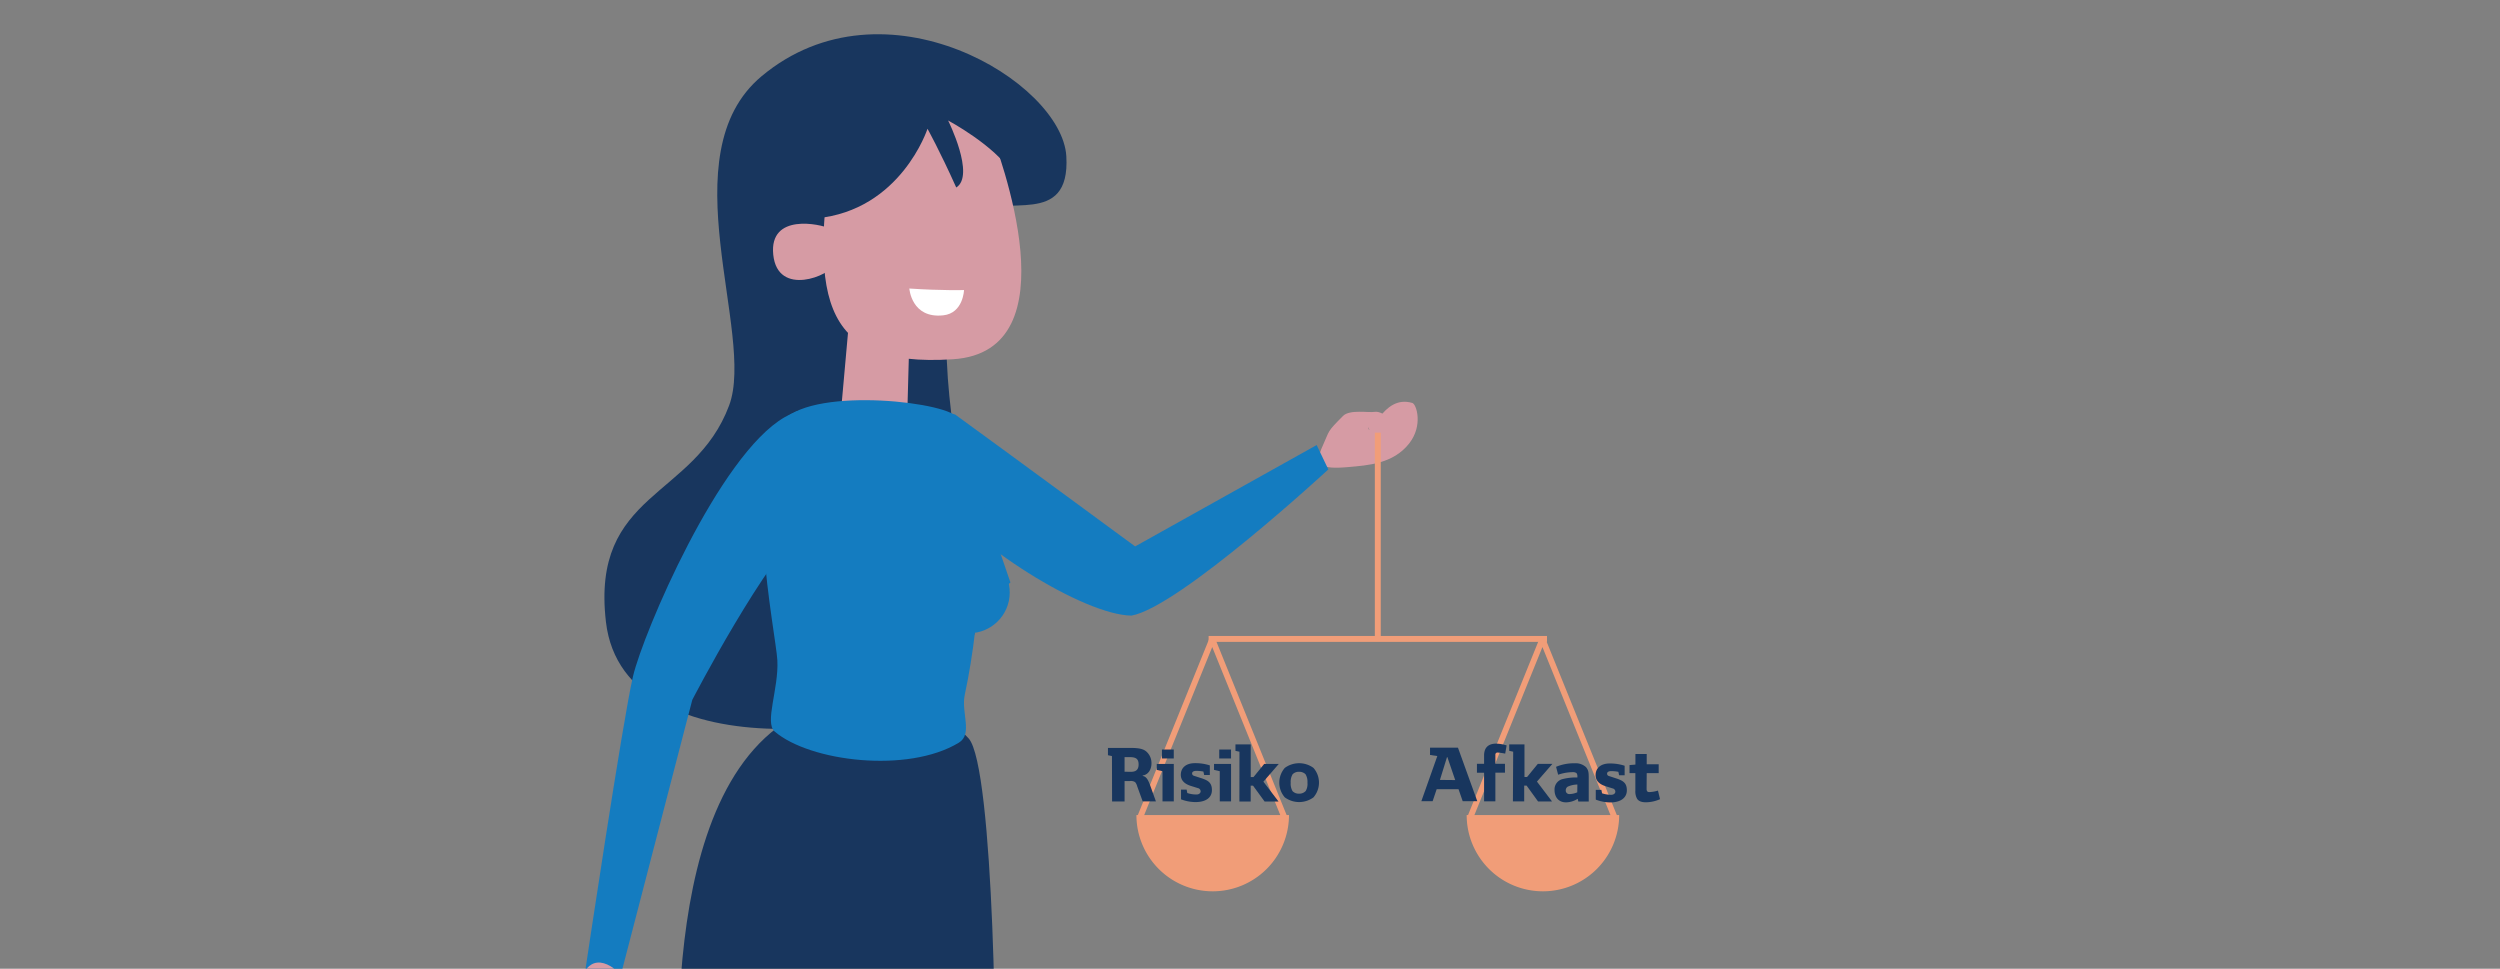 <svg xmlns="http://www.w3.org/2000/svg" width="1200" height="465" viewBox="0 0 1200 465"><rect x="0" y="0" width="1200" height="465" fill="#808080" stroke="none"/><title>hvad-er-en-investeringsprofil</title><path d="M656.71,205.31c1.45,6,6.61-16.26,21.22-11.89,2,.61,5.21,10.79-1.46,19.36-7.67,9.86-19.87,10.57-29.25,11.41-13.66,1.23-16.57-1-12.28-10.31,3.43-7.46,1.71-6.22,9.75-14.26,3.2-3.2,12.36-1.42,15.17-1.93,4.09-.74,13.59,7,7.84,13C661.12,217.62,656.17,203.09,656.71,205.31Z" fill="#d69ba4"/><path d="M544.86,262.28,632,213.62l5.6,11.71s-71.41,66-94.48,70.16c-22.52-.22-76.78-33.5-97.87-62.38C428,209.46,437.59,193.29,458.51,199,485,218.24,544.86,262.28,544.86,262.28Z" fill="#147cc0"/><path d="M365.56,36.59C424.38-12.58,509.74,39.25,511.84,75c2.06,35-31,17.33-41.8,27.82-21.62,21.09-17,81.14-9.82,118.66s16.83,78.32-1.36,104.46-159.34,46.71-168-27.34c-7.35-62.72,42.41-59.11,59.13-104C362.81,160.2,320.67,74.11,365.56,36.59Z" fill="#18365e"/><path d="M325.57,549.17c2.35-18.26-14.63-173.22,60.42-207.64,24.38-11.18,59.08-8.88,78.94,12.89,12.17,13.34,14.14,162.64,12,194.08C430.87,563.24,356.86,564,325.57,549.17Z" fill="#18365e"/><path d="M401.15,61.35c23.35-23.8,64.69-11.24,73.36-1.23,5.54,14.78,40.87,108.54-17.05,112.32C391.88,176.72,388.34,141.2,401.15,61.35Z" fill="#d69ba4"/><path d="M397.9,109.57l2.59,17.18c-1.76,5.51-27.25,16.06-29.33-4.53C369.11,102,394.11,107.68,397.9,109.57Z" fill="#d69ba4"/><path d="M436.48,138.49c15.77,1.06,26.25.73,26.25.73s-.33,11.13-10,12.14C437.48,153,436.48,138.49,436.48,138.49Z" fill="#fff"/><path d="M485.55,82.83c-7.9-12.92-30.46-25-30.46-25S468.26,84.22,459,90C450.86,71.9,445.2,61.81,445.2,61.81s-12.74,39.18-53.43,43c0,0-26.62-83.2,38.22-73.87S485.79,73.43,485.55,82.83Z" fill="#18365e"/><polygon points="408.94 138.53 403.01 204.8 435.34 204.35 436.88 148.24 408.94 138.53" fill="#d69ba4"/><path d="M376.26,201.49c15.51-16,81.05-8.44,83.82-.38,14.37,41.89,11.26,93.66,3,132.45-1.81,8.48,4,18.76-2.84,22.93-24.43,14.85-71.47,9.11-88.39-5.35-5-4.32,2-20.53,1.28-34.15C372.47,304.13,355.29,223.08,376.26,201.49Z" fill="#147cc0"/><circle cx="466.23" cy="285.12" r="19.56" transform="matrix(0.01, -1, 1, 0.01, 175.33, 747.76)" fill="#147cc0"/><path d="M465.31,222.16s19.35,56.36,19.67,57.35-24.83,15.73-34-2.24S465.31,222.16,465.31,222.16Z" fill="#147cc0"/><path d="M303.87,324.52c4.94-20.78,41.24-106.2,72.82-124.3,33.41-19.15,20.81,36.83,12.14,49.48-21.49,18.45-56.53,86.23-56.53,86.23L298.09,467.6l-17-2.76S298.94,345.3,303.87,324.52Z" fill="#147cc0"/><path d="M298.31,496.5c-3.36,6.62,1.47,32.4-2.73,36.1-1.64,1.45-15.18-6.71-16.54-9.67s-2.38-36.63-1.36-46.49c1.46-14,9.11-18.88,19.15-9.83,7.43,6.69,9.3,20.39,10.62,25.8.81,3.33,3.56,12.29,4.88,15,1.64,3.33-3.35,5-5.84,4.11C301,509.61,300.27,496.26,298.31,496.5Z" fill="#d69ba4"/><line x1="661.34" y1="306.81" x2="661.34" y2="207.67" fill="none" stroke="#f19d78" stroke-miterlimit="10" stroke-width="2.83"/><line x1="580.13" y1="306.68" x2="742.56" y2="306.68" fill="none" stroke="#f19d78" stroke-miterlimit="10" stroke-width="2.83"/><path d="M582.1,427.83a36.61,36.61,0,0,0,36.61-36.61H545.48A36.61,36.61,0,0,0,582.1,427.83Z" fill="#f19d78"/><polyline points="616.46 392.23 581.87 306.81 547.28 392.23" fill="none" stroke="#f19d78" stroke-linejoin="bevel" stroke-width="2.83"/><path d="M740.59,427.83a36.61,36.61,0,0,0,36.61-36.61H704A36.61,36.61,0,0,0,740.59,427.83Z" fill="#f19d78"/><polyline points="774.95 392.23 740.37 306.81 705.78 392.23" fill="none" stroke="#f19d78" stroke-linejoin="bevel" stroke-width="2.83"/><path d="M533.74,362.92l-1.92-.41V359h10.61c3.21,0,5.79.22,7.48,1.47a7.31,7.31,0,0,1,2.8,5.93c0,3-1.62,5.49-4.2,5.82v.26c1.62.18,2.58,1.77,3.57,4.5l2.76,7.7h-6.34l-2.65-7.26a4.94,4.94,0,0,0-1-2,3.66,3.66,0,0,0-2.47-.52h-2.58v9.8h-6Zm9.1,7.55c2.14,0,3.69-.77,3.69-3.54,0-2.51-1.14-3.5-4.09-3.5h-2.65v7Z" fill="#18365e"/><path d="M558,370.18l-2.76-.63v-2.87h8.18v18H558Zm-.26-6.12v-4.27h5.67v4.27Z" fill="#18365e"/><path d="M573.82,385a19.63,19.63,0,0,1-6.93-1.33V379h2.69l.33,1.66a13.84,13.84,0,0,0,4.39.7c1.33,0,2-.77,2-1.51a1.6,1.6,0,0,0-1.29-1.55l-3.43-1.07c-2.69-.85-4.79-2.43-4.79-5.31,0-3.39,2.51-5.6,6.74-5.6a22.27,22.27,0,0,1,7.19,1.07V372H578l-.37-1.66a19.37,19.37,0,0,0-3.32-.33c-1.51,0-2.1.55-2.1,1.22,0,.48.18,1,1.11,1.22l3.06,1c3.5,1.11,5.34,2.21,5.34,5.79S578.87,385,573.82,385Z" fill="#18365e"/><path d="M585.49,370.18l-2.76-.63v-2.87h8.18v18h-5.42Zm-.26-6.12v-4.27h5.67v4.27Z" fill="#18365e"/><path d="M594.94,360.82l-1.92-.41v-3.1h7.33V373h1.33l5.12-6.3h7l-7.37,8.51,7.26,9.51H607l-5.53-7.59h-1.14v7.59h-5.42Z" fill="#18365e"/><path d="M630.46,382.74a11.63,11.63,0,0,1-13.75,0,10.76,10.76,0,0,1,0-14.15,11.63,11.63,0,0,1,13.75,0,10.76,10.76,0,0,1,0,14.15Zm-3.76-3a6.57,6.57,0,0,0,.88-4,7,7,0,0,0-.92-4.09,4.1,4.1,0,0,0-3.1-1.18,4,4,0,0,0-3.1,1.18,7,7,0,0,0-.92,4.09,6.93,6.93,0,0,0,.88,4,4.07,4.07,0,0,0,3.13,1.22A4.19,4.19,0,0,0,626.7,379.72Z" fill="#18365e"/><path d="M689.91,362.91l-3.5-.53v-3.5l13.41,0,9.28,25.71-7,0-2-5.76-10.5,0-1.93,5.74-5.42,0Zm8.59,11.52-3.76-11h-.18l-3.39,10.93Z" fill="#18365e"/><path d="M712.36,370.9h-3.43v-4.27h3.43v-4c0-4.05,2.34-5.71,5.88-5.69a18.53,18.53,0,0,1,4.94.86l-.68,3.94a28.58,28.58,0,0,0-3.72-.53,1,1,0,0,0-1,1.14v4.27h4.61v4.27h-4.61l0,13.75-5.42,0Z" fill="#18365e"/><path d="M726.33,360.81l-1.91-.41v-3.1l7.33,0,0,15.66H733l5.14-6.29,7,0-7.4,8.49,7.23,9.53-6.71,0-5.5-7.61h-1.14l0,7.59-5.42,0Z" fill="#18365e"/><path d="M757.3,383.42a10.78,10.78,0,0,1-5.61,1.71c-3.72,0-5.52-2.67-5.51-6a5.08,5.08,0,0,1,3.63-5.11,26.06,26.06,0,0,1,7.34-.83v-.52a2.4,2.4,0,0,0-.47-1.62,3.44,3.44,0,0,0-2.1-.41,22.15,22.15,0,0,0-6.67,1.23l-1-3.8a22.36,22.36,0,0,1,9-1.7,7.3,7.3,0,0,1,5.41,1.9c1,1.29,1.28,2.14,1.27,4.9l0,11.57-5,0Zm-.16-6.85a11.8,11.8,0,0,0-4.57,1,2,2,0,0,0-1,1.73,1.67,1.67,0,0,0,1.76,1.85,9.74,9.74,0,0,0,3.76-.84Z" fill="#18365e"/><path d="M772.89,385.16a19.62,19.62,0,0,1-6.92-1.35v-4.68h2.69l.33,1.66a13.86,13.86,0,0,0,4.38.71c1.33,0,2-.77,2-1.5a1.6,1.6,0,0,0-1.29-1.55l-3.42-1.08c-2.69-.86-4.78-2.45-4.77-5.32,0-3.39,2.52-5.59,6.76-5.58a22.29,22.29,0,0,1,7.18,1.09v4.57h-2.65l-.36-1.66a19.38,19.38,0,0,0-3.32-.34c-1.51,0-2.1.55-2.1,1.21,0,.48.18,1,1.1,1.22l3.06,1c3.5,1.12,5.34,2.23,5.33,5.8S777.94,385.18,772.89,385.16Z" fill="#18365e"/><path d="M790.37,378.69c0,1,.33,1.51,1.32,1.51a15.81,15.81,0,0,0,4.13-.72l1,4.13a17.4,17.4,0,0,1-6.67,1.49c-2.1,0-3.5-.45-4.34-1.67a7.26,7.26,0,0,1-.84-3.95l0-8.37h-2.8v-3.87L785,367l0-5.09,5.42,0,0,4.94,5.75,0v4.27l-5.75,0Z" fill="#18365e"/></svg>